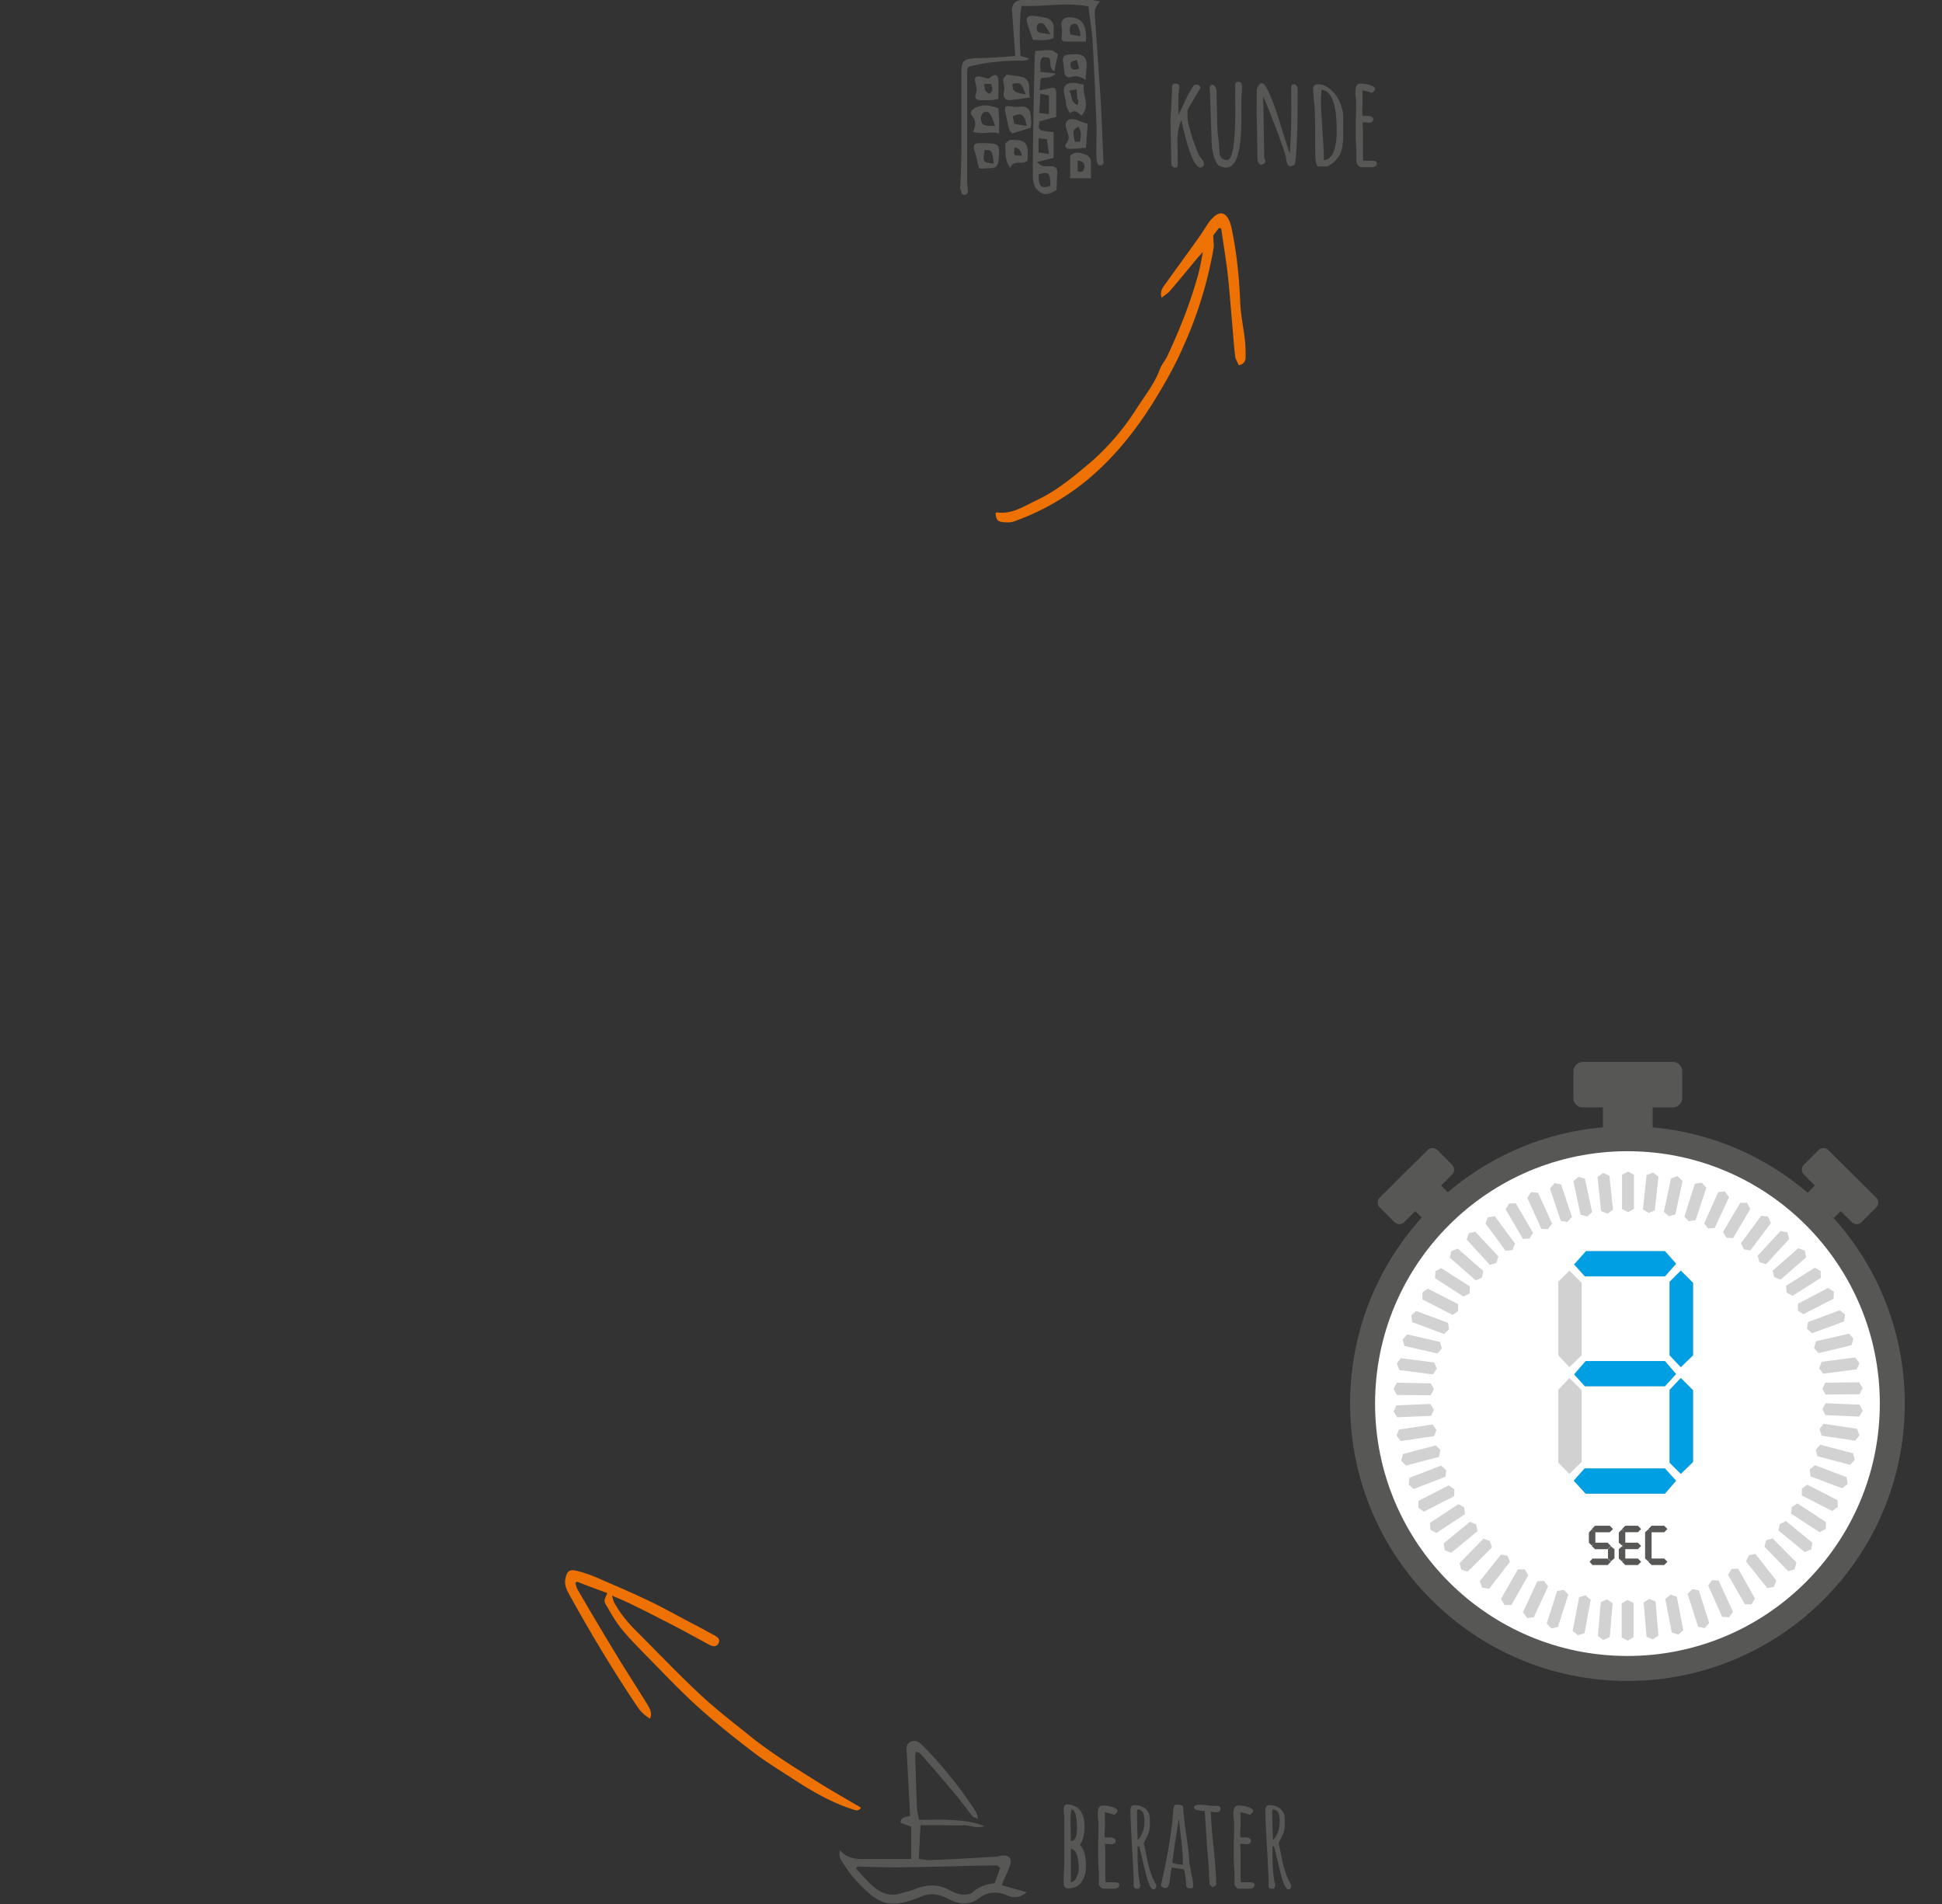<svg viewBox="0 0 2000 1961" xmlns="http://www.w3.org/2000/svg" xml:space="preserve" style="fill-rule:evenodd;clip-rule:evenodd"><rect x="0" y="0" width="2000" height="1961" fill="#333333" stroke="none"/><circle cx="1676.05" cy="1445.46" r="272.77" style="fill:#fff;stroke:#575756;stroke-width:25.72px"/><path d="m1682.73 1245.05-5.94 3.34-6.3-3.34v-35.25l6.3-3.35 5.94 3.35v35.25ZM1704.26 1246.54l-6.31 2.59-5.94-3.71 3.71-35.25 6.68-2.6 5.57 4.08-3.71 34.89ZM1725.41 1250.62l-6.68 1.85-5.19-4.45 7.42-34.51 6.68-2.23 5.19 4.82-7.42 34.52ZM1746.19 1256.56l-7.05 1.11-4.45-4.82 10.76-33.78 7.05-1.11 4.83 5.2-11.14 33.4ZM1765.86 1264.72l-6.68.37-4.08-5.19 14.48-32.29 6.68-.74 4.45 5.94-14.85 31.91ZM1784.79 1275.11l-6.68-.37-3.71-5.94 17.81-30.06h7.05l3.34 6.31-17.81 30.06ZM1802.6 1287.73l-6.68-1.11-2.97-6.31 20.79-28.21 7.05.75 2.97 6.68-21.16 28.2ZM1818.93 1301.83l-6.68-1.85-2.22-6.68 23.75-25.61 7.05 1.48 1.86 6.69-23.76 25.97ZM1833.78 1317.79l-6.68-2.6-1.49-6.68 26.35-23.01 6.68 2.23 1.49 7.05-26.35 23.01ZM1846.03 1334.49l-5.94-3.34-.74-7.05 29.69-18.55 5.93 3.33.37 7.06-29.31 18.55ZM1857.16 1353.42l-5.57-3.71v-7.05l31.18-16.33 5.93 4.08-.37 7.05-31.17 15.96ZM1866.07 1373.09l-5.2-4.83 1.11-6.68 32.66-12.24 5.57 4.45-1.11 7.05-33.03 12.25ZM1872.75 1393.5l-4.46-5.19 1.86-7.06 34.14-7.79 4.46 5.2-1.86 6.68-34.14 8.16ZM1877.57 1414.65l-4.08-5.56 2.6-6.68 34.51-4.46 4.45 5.94-2.96 6.31-34.52 4.45ZM1880.17 1436.18l-3.34-5.94 2.97-6.31 34.88-.37 3.71 5.94-3.34 6.31-34.88.37ZM1879.8 1457.33l-2.97-6.31 3.34-5.93 34.88 1.48 3.34 6.31-3.71 5.94-34.88-1.49ZM1876.09 1478.49l-2.23-6.68 4.08-5.57 34.52 5.2 2.59 6.68-4.45 5.56-34.51-5.19ZM1871.63 1499.64l-1.48-6.68 4.45-5.19 33.77 8.9 1.86 6.68-4.83 5.2-33.77-8.91ZM1864.58 1520.42l-.74-7.05 5.2-4.45 32.65 12.25 1.12 7.05-5.57 4.45-32.66-12.25ZM1855.67 1540.09v-7.05l5.57-4.08 31.18 15.96.37 7.05-5.94 4.08-31.18-15.96ZM1844.54 1558.65l.74-6.68 5.94-3.71 29.32 19.3-.37 7.05-6.31 3.34-29.32-19.3ZM1831.55 1576.09l1.49-6.68 6.31-2.97 27.09 22.27-1.12 7.05-6.68 2.6-27.09-22.27ZM1817.08 1592.79l1.85-6.68 6.68-1.85 24.5 24.86-1.86 7.05-6.68 1.86-24.49-25.24ZM1798.15 1608.01l2.97-6.31 6.68-1.48 21.53 27.46-2.6 6.68-6.68 1.11-21.9-27.46ZM1779.6 1621.74l3.71-5.94 6.68-.37 17.44 30.8-3.71 5.94h-6.68l-17.44-30.43ZM1759.18 1632.87l4.09-5.56 6.68.37 14.84 32.29-4.08 5.56-7.05-.37-14.48-32.29ZM1738.03 1641.41l4.82-4.82 6.68 1.11 10.77 33.77-4.83 5.2-6.68-1.49-10.76-33.77ZM1715.02 1646.61l5.57-4.46 6.31 2.23 6.68 34.51-5.2 4.46-6.68-2.23-6.68-34.51ZM1692.75 1650.32l5.57-3.71 6.68 2.59 2.97 35.26-5.94 3.71-6.31-2.6-2.97-35.25ZM1651.19 1207.94l-5.94 4.08 3.71 35.26 6.68 2.6 5.57-4.09-3.71-34.88-6.31-2.97ZM1625.58 1212.02l-5.2 4.46 7.43 34.51 6.68 1.86 5.19-4.46-7.42-34.51-6.68-1.86ZM1601.09 1218.33l-4.83 5.57 11.13 33.4 6.69 1.11 4.82-5.19-11.13-33.4-6.68-1.49ZM1576.96 1227.61l-4.08 5.94 14.47 31.91 6.68.38 4.46-5.57-14.48-31.92-7.05-.74ZM1561 1239.11l-7.05.38-3.34 5.93 17.82 30.44 6.68-.38 3.71-5.93-17.82-30.44ZM1539.48 1252.47l-7.05 1.12-2.6 6.31 20.78 28.2 7.05-.74 2.6-6.68-20.78-28.21ZM1519.44 1268.43l-6.68 1.49-2.23 6.68 23.75 25.98 6.68-1.86 2.23-6.68-23.75-25.61ZM1501.25 1285.88l-6.68 2.59-1.48 6.68 26.72 23.38 6.31-2.59 1.48-7.06-26.35-23ZM1484.18 1305.92l-5.94 3.34-.37 7.05 29.32 18.92 6.31-3.34.37-7.05-29.69-18.92ZM1470.45 1327.07l-5.57 4.08v7.05l31.18 15.96 5.56-4.08v-7.05l-31.17-15.96ZM1458.58 1350.08l-5.2 4.45 1.11 7.05 32.66 12.25 5.2-4.82-1.12-6.68-32.65-12.25ZM1449.3 1374.2l-4.83 5.2 1.86 6.68 34.14 7.79 4.45-5.19-1.85-6.68-33.77-7.8ZM1442.62 1398.7l-4.09 5.56 2.6 6.68 34.52 4.46 4.08-5.94-2.6-6.31-34.51-4.45ZM1438.53 1423.93l-3.34 6.31 3.34 6.31 34.89.37 3.34-6.31-3.34-5.94-34.89-.74ZM1473.05 1445.83l-34.89 1.48-2.97 6.31 3.71 5.94 34.89-1.48 2.97-6.31-3.71-5.94ZM1475.28 1466.98l-34.52 5.2-2.6 6.31 4.46 5.56 34.51-5.19 2.23-6.31-4.08-5.57ZM1478.62 1488.51l-33.78 8.9-1.85 6.69 4.82 5.19 34.14-8.91 1.49-7.05-4.82-4.82ZM1484.18 1509.29l-32.66 12.62-.74 7.05 5.2 4.45 32.65-12.61.75-6.68-5.2-4.83ZM1491.98 1529.7l-31.18 15.96v7.05l5.57 4.08 31.17-15.95.37-7.06-5.93-4.08ZM1502 1549l-29.32 19.3.37 7.05 6.31 3.34 29.32-19.3-.75-7.05-5.93-3.34ZM1513.87 1567.18l-27.09 22.27 1.11 7.05 6.68 2.6 27.09-22.26-1.48-7.06-6.31-2.6ZM1527.6 1584.63l-24.49 25.23 1.85 6.69 6.68 1.85 24.87-24.86-2.23-6.68-6.68-2.23ZM1545.79 1600.96l-21.9 27.46 2.6 6.68 7.05 1.11 21.53-27.83-2.6-6.31-6.68-1.11ZM1563.23 1616.17l-17.44 30.44 3.71 6.3h7.05l17.44-30.8-3.71-5.94h-7.05ZM1589.95 1628.05l-6.68.37-14.84 31.92 4.45 5.94 6.68-.75 14.84-31.91-4.45-5.57ZM1610.36 1637.33l-6.68 1.11-10.76 33.4 4.83 5.2 6.67-1.49 10.77-33.4-4.83-4.82ZM1633 1642.89l-6.68 1.86-6.68 34.88 5.57 4.46 6.68-2.23 6.31-34.51-5.2-4.46ZM1654.9 1646.98l-6.31 2.97-2.97 34.88 5.57 4.08 6.68-2.97 2.97-34.88-5.94-4.08ZM1670.11 1651.06l5.94-3.34 6.31 2.97v35.25l-5.94 3.72-6.31-3.34v-35.26Z" style="fill:#d2d2d2;fill-rule:nonzero"/><path d="m1641.54 1589.82-2.23 2.23 3.34 3.34h12.99l3.34-3.34-3.34-3.34h-12.62v-10.39l-.37-.37h15.22l3.34-3.34-3.34-3.34h-15.22l-3.34 3.34 2.97 2.97-2.97-2.6-2.97 3.34v10.39l2.97 2.97 2.23-1.86ZM1640.05 1605.04l-2.97 3.34 2.97 3.34h15.59l3.34-3.34-3.34-3.34h-15.59ZM1656.01 1595.39v9.65l2.97 2.97 3.71-3.34v-9.28l-3.71-2.97-2.97 2.97ZM1690.15 1574.61l-3.34-3.34h-12.98l-3.34 3.34 2.59 2.97-2.59-2.6-3.35 3.34v10.39l3.35 2.97 1.85-1.86-1.85 2.23 1.48 1.86-1.48-1.49-3.35 2.97v9.65l3.35 2.97 2.22-2.23-2.22 2.6 3.34 3.34h12.98l3.34-3.34-3.34-3.34h-12.98v-9.65h12.98l3.34-3.34-3.34-3.34h-12.98v-10.76h12.98l3.34-3.34ZM1700.92 1605.04v-27.09h12.99l3.34-3.34-3.34-3.34h-12.99l-3.34 3.34 1.48 1.48-1.48-1.11-3.34 2.97v27.09l3.34 2.97 2.22-2.23-2.22 2.6 3.34 3.34h12.99l3.34-3.34-3.34-3.34h-12.99ZM1702.03 1162.29v-21.9h20.78a9.58 9.58 0 0 0 9.65-9.64v-27.47a9.59 9.59 0 0 0-9.65-9.65h-92.41c-5.56 0-10.02 4.46-10.02 9.65v27.47a9.58 9.58 0 0 0 9.65 9.64h20.79v21.9h51.21ZM1491.6 1228.35l-7.42-7.42 11.14-11.13a7.18 7.18 0 0 0 0-10.4l-14.85-14.84c-2.97-2.97-7.79-2.97-10.39 0l-48.99 48.62a7.17 7.17 0 0 0 0 10.39l14.85 14.84c2.96 2.97 7.79 2.97 10.39 0l11.13-11.13 7.05 7.05 27.09-25.98ZM1888.7 1254.33l7.06-7.05 11.13 11.13c2.97 2.97 7.79 2.97 10.39 0l14.85-14.84a7.17 7.17 0 0 0 0-10.39l-48.99-48.62c-2.97-2.97-7.8-2.97-10.39 0l-14.85 14.84a7.18 7.18 0 0 0 0 10.4l11.14 11.13-7.43 7.42 27.09 25.98Z" style="fill:#575756;fill-rule:nonzero"/><path d="m1631.89 1512.26-11.13 12.62 12.24 13.36h81.65l11.5-13.36-11.5-12.62h-82.76Zm-27.09-80.9v74.96l11.5 11.51 12.62-12.25v-73.85l-12.62-12.62-11.5 12.25Zm114.67 0v74.96l11.51 11.51 12.62-12.25v-73.85l-12.62-12.62-11.51 12.25Zm-114.67-111.34v75.71l11.5 12.24 12.62-12.24v-74.6l-12.62-12.62-11.5 11.51Zm114.67 0v75.71l11.51 12.24 12.62-12.24v-74.6l-12.62-12.62-11.51 11.51Zm-86.1-31.55-12.24 13.73 11.13 12.25h82.39l11.5-12.99-11.5-12.99h-81.28Z" style="fill:#d1d1d1;fill-rule:nonzero"/><path d="m1631.89 1512.26-11.13 12.62 12.24 13.36h81.65l11.5-13.36-11.5-12.62h-82.76Zm87.58-80.9v74.96l11.51 11.51 12.62-12.25v-73.85l-12.62-12.62-11.51 12.25Zm0-111.34v75.71l11.51 12.24 12.62-12.24v-74.6l-12.62-12.62-11.51 11.51Zm-86.1-31.55-12.24 13.73 11.13 12.25h82.39l11.5-12.99-11.5-12.99h-81.28ZM1714.65 1427.64h-82.39l-11.13-12.24 11.87-13.74h81.65l11.5 13.37-11.5 12.61Z" style="fill:#d1d1d1;fill-rule:nonzero"/><path d="m1631.89 1512.26-11.13 12.62 12.24 13.36h81.65l11.5-13.36-11.5-12.62h-82.76Zm87.58-80.9v74.96l11.51 11.51 12.62-12.25v-73.85l-12.62-12.62-11.51 12.25Zm0-111.34v75.71l11.51 12.24 12.62-12.24v-74.6l-12.62-12.62-11.51 11.51Zm-86.1-31.55-12.24 13.73 11.13 12.25h82.39l11.5-12.99-11.5-12.99h-81.28ZM1714.65 1427.64h-82.39l-11.13-12.24 11.87-13.74h81.65l11.5 13.37-11.5 12.61Z" style="fill:#009fe3;fill-rule:nonzero"/><g><path d="M625.45 1640.61a1441.9 1441.9 0 0 1-31.4-11.82l-1.48 1.47c.73 2.22 1.1 4.81 2.21 6.65a4393.5 4393.5 0 0 0 41.76 70.21c9.97 16.26 20.32 32.15 30.3 48.41 2.21 4.06 5.17 8.13 2.58 14.41a41.03 41.03 0 0 1-12.93-12.2c-25.13-37.32-48.4-76.11-70.2-115.65-2.6-4.8-5.18-9.61-4.07-15.89 1.48-8.13 4.06-10.35 11.82-8.5a137.38 137.38 0 0 1 20.7 7.02c18.84 8.13 37.69 16.26 56.16 25.13 15.89 7.76 31.4 16.63 47.3 24.76 6.28 3.32 12.2 6.65 18.47 9.97 2.96 1.85 5.18 3.7 3.33 7.76-2.22 3.7-5.17 3.7-9.6 1.48-12.94-7.02-26.24-14.41-39.18-21.06-12.93-6.65-25.86-13.31-38.8-19.59-6.64-3.32-13.67-6.28-22.16-9.97 1.1 3.69 1.47 5.54 2.21 7.02 5.91 10.71 13.3 19.95 21.8 28.45 22.17 22.17 43.6 44.71 66.51 66.14 16.26 15.15 34 28.82 51 42.5 22.9 18.47 47.66 33.62 72.42 49.14 13.67 8.5 28.08 16.63 42.5 25.13-2.22 3.69-5.18 2.95-8.14 1.84-21.06-6.65-39.9-17.36-58.38-29.19-15.15-9.97-30.67-19.21-45.08-30.3-18.47-14.04-36.95-28.82-54.32-44.34-17-15.15-32.88-31.78-48.77-48.03-10.35-10.72-21.06-21.07-30.67-32.52-6.28-7.39-11.45-16.26-16.26-24.76-3.7-5.54-2.95-5.91.37-13.67M1275.78 376.16c-1.11-2.96-3.32-5.91-3.69-8.87-1.48-12.2-2.22-24.39-3.33-36.58-1.47-16.26-2.58-32.52-4.43-48.78-1.85-15.52-4.44-31.03-6.65-46.55-.74-.37-1.48-.37-2.22-.74-2.22 2.95-4.8 6.28-5.91 7.76 0 5.17.74 8.86.37 12.56a414.52 414.52 0 0 1-30.3 99.77c-7.76 18.1-17 35.1-27.34 52.1-19.22 32.14-42.13 61.7-70.95 86.1a248.75 248.75 0 0 1-76.86 43.96c-3.69 1.48-8.13 1.11-12.19.74-5.17-.74-6.28-2.58-7.02-9.24a2.8 2.8 0 0 1 1.48-.73c15.15 2.21 26.97-5.92 39.53-11.83a170.4 170.4 0 0 0 28.46-17c10.34-7.39 20.32-15.88 29.93-24.01a255.26 255.26 0 0 0 45.81-53.95c8.5-13.3 18.48-25.5 24.02-40.65 1.85-4.8 5.55-8.87 7.76-13.67 11.83-25.13 22.17-51 29.93-77.6 2.96-9.6 4.81-19.21 6.65-29.56-1.84 2.22-4.06 4.44-5.91 6.66-9.24 11.08-18.47 22.53-28.08 33.62-2.22 2.59-5.18 4.06-8.5 7.02-1.85-5.91.37-9.24 2.59-12.56l34.36-47.67c4.07-5.54 7.39-11.08 11.09-16.63a38.24 38.24 0 0 1 6.28-7.02c5.54-4.8 10.71-4.06 14.41 2.59 1.48 2.59 2.22 5.54 2.95 8.13 5.55 25.5 8.13 51.36 9.24 77.22.37 12.94 3.33 26.24 4.81 39.17.74 5.91.74 12.2.74 18.48-.38 3.32-1.48 6.65-7.03 7.76" style="fill:#ee7203;fill-rule:nonzero"/><path d="M1402.15 172.19h10.72c1.48 0 2.96-.37 3.7-1.1 1.1-.75 1.47-1.49 1.47-2.6 0-2.21-1.84-2.95-4.8-2.95H1404s-.37-2.22-.37-7.02V135.6c0-4.07-.37-7.4-.37-9.6h3.33c.74 0 2.22.36 3.69.36a4.2 4.2 0 0 0 2.96-1.1c.74-.75 1.11-1.48 1.11-2.22 0-2.22-2.22-3.7-6.28-3.7h-4.81l-.37-2.22c0-2.21 0-5.17.37-9.23v-9.24c0-2.22 0-4.07-.37-5.54 2.96.36 6.29 1.1 9.61 2.58 1.11-.37 1.85-1.1 2.59-1.84.74-.74 1.11-1.48 1.11-2.22 0-1.48-1.85-2.96-5.55-4.07a33.8 33.8 0 0 0-9.6-1.47c-3.7 0-5.18 2.95-5.18 8.86 0 1.11 0 2.96.37 5.18.37 2.21.37 4.06.37 5.17 0 5.17 0 11.08-.37 18.47v18.48l.37 8.13c.37 3.7.37 6.28.37 8.13v8.5c0 1.1.74 2.21 1.48 2.95 1.85 1.85 2.59 2.22 3.69 2.22m-38.79-7.39v-2.96c0-7.02-.74-16.25-1.48-28.08-.74-13.3-1.48-22.54-1.48-28.08 0-5.17 0-9.24.74-13.3 9.98 1.1 15.15 14.4 15.52 39.9v4.44c0 4.06-.37 7.76-1.11 11.82-.37 1.85-.74 4.07-1.48 5.91a36.09 36.09 0 0 1-2.21 5.18 17.52 17.52 0 0 1-3.7 3.7 8.93 8.93 0 0 1-4.8 1.47m-5.55 6.65h9.24a40.53 40.53 0 0 0 5.91-3.7 30.3 30.3 0 0 0 7.39-9.6c1.48-3.33 2.22-7.02 2.59-11.46.37-2.95.37-7.39.37-12.93v-13.3c0-2.96-.37-6.28-1.48-9.24a36.8 36.8 0 0 0-9.23-17 35.18 35.18 0 0 0-7.4-5.54 17.68 17.68 0 0 0-8.49-1.85 4.2 4.2 0 0 0-2.96 1.11c-.74.74-1.48 1.85-1.48 2.96 0 1.48.37 5.17.74 11.45a107.7 107.7 0 0 1 1.11 12.57c0 7.39.37 14.04.37 19.95v19.95c0 11.09 1.11 16.63 3.32 16.63m-29.19-.37c.74 0 2.22-.37 4.44-1.1 1.11-1.85 1.84-10.72 2.58-25.87s.74-29.56.74-42.5v-9.6c0-1.48-.37-2.59-1.11-3.7-.73-1.1-1.47-1.48-2.58-1.48-2.22 0-2.96 1.11-2.96 3.7v2.95c.37 24.76 0 46.56-1.48 64.67-1.11-2.96-2.58-7.76-4.8-14.78l-1.48-4.44c-3.32-11.08-5.91-19.58-8.13-25.86a268.21 268.21 0 0 0-6.65-17c-2.95-6.65-5.54-10.34-7.39-10.34 0 0-.37 0-1.11.36v-.73a11.22 11.22 0 0 0-4.43 9.23v11.83c0 5.17-.37 9.24 0 11.82 0 8.13.37 15.52.37 21.8l.37 21.8c0 5.18 1.48 7.76 4.06 7.76 1.11 0 1.85-.37 2.96-1.1a4.2 4.2 0 0 0 1.11-2.96c0-.37 0-.74-.37-1.1-.37-.38-.37-.75-.37-.75l-.37-.74-1.11-63.92c3.33 7.76 8.13 19.95 14.41 36.21 5.91 16.26 9.24 25.86 9.24 28.45v.74l.74 2.59a12.5 12.5 0 0 0 1.11 2.95c.73.74 1.47 1.11 2.21 1.11m-65.77 1.48c11.09 0 16.26-18.84 15.52-56.53v-7.4c0-1.47.37-3.32 0-5.17 0-1.85 0-4.06.37-6.28.37-2.96.37-5.17.37-6.65v-2.96l-1.11-2.21a3.36 3.36 0 0 0-2.59-1.11c-1.47 0-2.21.37-2.58.74-.37.37-.74 1.1-.74 2.21v9.24c.74 45.45-1.85 68.36-8.13 68.36-5.17 0-8.13-2.96-8.13-9.24 0-2.22-.37-6.65-1.11-13.3-.74-5.54-1.11-9.98-1.11-13.3l-.74-34.74c0-1.84-.36-3.32-1.47-4.8-.74-1.48-1.85-2.22-2.96-2.22-1.11 0-1.85.74-2.59 2.59 0 .74 0 2.59.37 5.91v2.59l.37 9.6c.37 13.3.74 24.4 1.11 33.63 0 5.54.37 9.98 1.11 14.04.74 4.44 2.22 8.5 4.06 12.2 1.11 1.84 2.22 2.95 4.07 3.7 2.22.73 4.06 1.1 5.91 1.1m-26.6 0c1.11 0 1.84-.37 2.58-1.1.74-.75 1.11-1.49 1.11-2.23 0-1.84-.74-3.7-2.58-5.9l-1.85-2.23c-1.85-3.32-4.44-9.97-7.76-19.95-2.96-9.97-4.81-16.63-4.81-20.32v-7.4c.74-1.47 4.07-7.38 10.35-17.73l2.96-5.17c0-1.1-.37-1.85-1.48-2.59-1.11-.74-2.22-.74-3.7-.74-1.11 0-2.95 2.22-5.17 6.28-2.59 4.44-5.17 9.61-7.76 15.52l-4.43 9.24v-4.43c-.37-13.67 0-21.43 1.11-23.28v-.37c0-1.1-.37-1.85-1.11-2.96a4.2 4.2 0 0 0-2.96-1.1c-1.85 0-2.95.73-3.69 2.58 0 5.17-.37 11.83-.74 20.7-.74 9.97-1.11 17-.74 20.69l.74 38.43c0 1.1.37 2.21 1.1 2.95a4.2 4.2 0 0 0 2.96 1.11c1.85 0 2.59-1.1 2.59-2.96l-.37-23.64c0-8.5 1.11-15.9 4.06-22.18.74 3.33 1.48 7.03 2.59 11.09 3.33 14.41 7.02 25.13 10.35 31.4 2.58 4.44 4.8 6.29 6.65 6.29M1310.89 1894.83c0-5.17-.37-9.98-.37-14.41l-.37-15.15.37-1.11.37-.74c1.48 0 2.58.37 3.69 1.11a5.75 5.75 0 0 1 2.22 2.96c.74 2.21 1.11 4.8 1.11 7.76 0 3.69-.37 7.39-1.85 11.45-1.85 4.44-3.32 7.02-5.17 8.13m16.25 50.99c.74 0 1.48-.37 1.85-1.1.37-.74.74-1.48.74-2.22 0-1.11-.37-2.22-1.48-4.07l-.73-1.48c-1.85-3.32-2.96-7.02-4.44-11.08-1.11-4.06-2.59-9.24-3.69-15.89l-1.85-8.87-.74-2.95 4.06-8.13c.37-1.11 1.11-2.22 1.48-4.07.37-1.47.74-2.95.74-4.43v-8.87c0-4.06-1.48-7.39-4.43-9.98a18.51 18.51 0 0 0-11.46-3.69c-2.95 0-4.06 1.85-4.06 6.28 0 6.65.74 18.11 1.48 34.73 1.1 15.52 1.47 26.98 1.84 34.74v8.5l1.85 1.84h3.7l1.47-3.32c-1.84-6.28-2.58-15.15-2.95-26.61v-13.67h1.48c.74 1.85 2.21 8.5 5.17 20.69l1.11 4.44c1.11 4.8 2.21 9.24 4.06 13.67 1.48 3.33 2.96 5.54 4.8 5.54m-50.99-.74h10.72c1.48 0 2.96-.36 3.69-1.1.74-.74 1.48-1.48 1.48-2.59 0-2.22-1.85-2.96-4.8-2.96H1278s-.37-2.21-.37-7.02v-22.91c0-4.06-.37-7.39-.37-9.6h3.33c.74 0 2.22.37 3.69.37a4.2 4.2 0 0 0 2.96-1.11c.74-.74 1.11-1.48 1.11-2.22 0-2.22-2.22-3.69-6.28-3.69h-4.44l-.37-1.85c0-2.22 0-5.18.37-9.24v-9.24c0-2.22 0-4.06-.37-5.54 2.96.37 6.28 1.11 9.61 2.59 1.11-.37 1.85-1.11 2.59-1.85.73-.74 1.1-1.48 1.1-2.22 0-1.48-1.84-2.96-5.54-4.06a33.76 33.76 0 0 0-9.61-1.48c-3.69 0-5.17 2.96-5.17 8.87 0 1.11 0 2.95.37 5.17.37 2.22.37 4.06.37 5.17 0 5.18 0 11.09-.37 18.48v18.47l.37 8.13c.37 3.7.37 6.28.37 8.13v8.5c0 1.11.74 2.22 1.48 2.96 1.11 1.48 2.22 1.84 3.32 1.84m-27.71-1.84a4.2 4.2 0 0 0 2.96-1.11c.73-.74 1.47-1.48 1.11-2.59 0-8.5-1.11-20.69-2.59-36.21a564.9 564.9 0 0 1-2.96-36.21v-1.48l2.59.37c1.48.37 2.58.37 3.32.37a4.2 4.2 0 0 0 2.96-1.11 3.36 3.36 0 0 0 1.11-2.59c0-2.21-1.48-2.95-4.07-2.95h-2.21c-2.59 0-5.54-.37-8.5-.74-3.33-.37-6.28-.37-8.5-.37-1.11 0-1.85.37-2.59.74-.73.37-1.47 1.11-1.47 1.85 0 .73.36 1.47 1.47 2.21 1.48.74 4.44 1.48 9.61 1.48.37 5.17 1.11 16.26 2.22 34 1.48 17.73 2.22 26.97 2.22 27.71v4.43c0 1.85 0 3.33.36 4.81l.37 4.8 2.59 2.59Zm-29.93-22.91c-6.28-.37-9.98-1.11-11.09-2.22 1.11-10.35 3.33-25.13 6.66-45.08l1.47 13.3c1.48 11.83 2.59 21.8 2.59 29.19-.37 1.85 0 3.33.37 4.81m8.5 24.39c1.48-.37 1.85-1.85 1.85-3.7 0-1.11-.37-3.7-1.11-7.76-1.11-4.43-1.48-7.02-1.48-7.76 0-.74-.37-1.85-.74-3.69-.37-2.22-.74-3.33-.74-4.07 0-5.17-1.11-14.41-2.95-27.34-1.85-12.57-2.96-22.17-3.33-28.82 0-1.11-.37-1.85-1.48-2.22a6.96 6.96 0 0 0-2.95-.74h-4.07c-.74 1.11-1.11 2.22-1.48 4.06-.37 1.85-.37 4.44-.73 7.39 0 1.48 0 2.59-.38 3.33v1.85a593.97 593.97 0 0 1-11.45 64.66v.37l-.37.74c0 1.11.37 1.85 1.48 2.22a4.2 4.2 0 0 0 2.96 1.11c1.1 0 1.84-.37 2.58-1.11 1.11-1.48 1.85-4.07 2.22-8.13.74-5.92 1.48-9.98 1.85-11.83l12.56 1.85.74 2.59c1.11 6.28 1.48 10.34 1.48 12.93 0 1.48.37 2.59 1.47 3.33a9.9 9.9 0 0 0 4.07.74m-55.43-49.89c0-5.17-.37-9.98-.37-14.41l-.37-15.15.37-1.11.37-.74c1.48 0 2.59.37 3.7 1.11a5.75 5.75 0 0 1 2.22 2.96 24.8 24.8 0 0 1 1.1 7.76c0 3.69-.37 7.39-1.84 11.45-1.85 4.44-3.33 7.02-5.18 8.13m16.63 50.99c.74 0 1.48-.37 1.85-1.1.37-.74.74-1.48.74-2.22 0-1.11-.37-2.22-1.48-4.07l-.74-1.48c-1.85-3.32-2.96-7.02-4.43-11.08-1.11-4.06-2.59-9.24-3.7-15.89l-1.85-8.87-.73-2.95 4.06-8.13c.37-1.11 1.11-2.22 1.48-4.07.37-1.47.74-2.95.74-4.43v-8.87c0-4.06-1.48-7.39-4.44-9.98a18.48 18.48 0 0 0-11.45-3.69c-2.96 0-4.07 1.85-4.07 6.28 0 6.65.74 18.11 1.48 34.73 1.11 15.52 1.48 26.98 1.85 34.74v8.5l1.85 1.84h3.69l1.48-3.32c-1.85-6.28-2.59-15.15-2.96-26.61v-13.67h1.48c.74 1.85 2.22 8.5 5.17 20.69l1.11 4.44c1.11 4.8 2.22 9.24 4.07 13.67 1.11 3.33 2.95 5.54 4.8 5.54m-51.36-.74h10.72c1.47 0 2.95-.36 3.69-1.1.74-.74 1.48-1.48 1.48-2.59 0-2.22-1.48-2.96-4.81-2.96h-9.23s-.37-2.21-.37-7.02v-22.91c0-4.06-.37-7.39-.37-9.6h3.32c.74 0 2.22.37 3.7.37 1.11 0 2.22-.37 2.95-1.11.74-.74 1.11-1.48 1.11-2.22 0-2.22-2.21-3.69-6.28-3.69h-4.8l-.37-1.85c0-2.22 0-5.18.37-9.24v-9.24c0-2.22 0-4.06-.37-5.54 2.95.37 6.28 1.11 9.61 2.59 1.1-.37 1.84-1.11 2.58-1.85s1.11-1.48 1.11-2.22c0-1.48-1.85-2.96-5.54-4.06a33.8 33.8 0 0 0-9.61-1.48c-3.69 0-5.17 2.96-5.17 8.87 0 1.11 0 2.95.37 5.17.37 2.22.37 4.06.37 5.17 0 5.18 0 11.09-.37 18.48v18.47l.37 8.13c.37 3.7.37 6.28.37 8.13v8.5c0 1.11.73 2.22 1.47 2.96 1.48 1.48 2.59 1.84 3.7 1.84m-33.99-6.65v-34.73a7.7 7.7 0 0 1 3.69 2.22 9.83 9.83 0 0 1 2.22 3.69c.74 1.48 1.11 3.33 1.48 5.18.36 2.58.73 5.91.73 9.23 0 3.33-.73 6.28-2.21 8.87-1.11 3.33-2.96 4.8-5.91 5.54m0-42.49-.37-18.84c0-7.03.37-11.83 1.1-13.68 3.33.37 5.18 6.28 5.55 17 .37 10.35-1.85 15.52-6.28 15.52m-2.96 48.78c2.22 0 4.8-.37 7.02-1.11 3.69-1.48 6.65-4.44 8.87-8.87 1.84-3.7 2.58-8.13 2.58-13.3 0-5.18-.74-9.61-1.47-12.94a17.71 17.71 0 0 0-4.81-8.5 24.75 24.75 0 0 0 3.7-8.49c.74-2.96 1.11-7.02 1.11-11.46 0-6.28-1.48-11.08-4.07-15.15-1.11-1.85-3.32-3.69-5.91-4.8-2.59-1.11-5.17-1.85-7.39-1.85-1.48 0-2.59.37-3.33 1.48-.74 1.11-.74 2.21-.74 4.43v.74l.37 3.33c.37 1.47.37 2.58.37 3.32v40.28c0 4.06 0 8.5-.37 13.67s-.37 9.98-.37 13.3c0 1.85.37 3.33.74 4.44.37.74 1.85 1.48 3.7 1.48M1045.58 57.64c-1.11-15.89-2.22-31.04-3.32-46.19-.37-7.02 3.32-11.45 10.34-11.45h71.32c2.58 0 5.54 1.1 8.87 1.48-5.55 7.39-5.55 7.39-5.18 15.52l5.54 79.81c1.48 23.65 2.22 47.3 3.33 70.95 0 .37-.37 1.1-.74 1.84-2.95 1.48-5.17.74-5.91-2.58-.74-3.7-.74-7.02-.74-10.72 0-10.34.37-21.06 0-31.4-1.11-26.61-2.22-53.59-3.7-80.19-.73-12.56-2.95-24.76-4.43-38.06-23.28-4.8-46.19.74-68.73-.74-2.21 7.4-2.58 37.32-1.11 51.73 2.22.74 5.18 1.48 8.87 2.59-3.69 2.96-7.02 2.22-9.97 2.22-15.52 0-31.04 1.47-46.56 4.8-7.02 1.48-7.4 1.48-7.4 8.87v110.85c0 3.7.75 7.02.75 10.72 0 1.1-1.48 2.95-2.59 2.95-1.1.37-3.33-.37-3.7-1.48-1.1-2.58-1.84-5.17-1.47-7.75.37-12.57 1.1-25.13 1.1-37.7V74.28c0-11.45 2.22-13.3 13.68-14.41 13.3 0 27.34-1.1 41.75-2.22" style="fill:#575756;fill-rule:nonzero"/><path d="M1069.6 142.26v14.78c3.32.37 6.28 1.1 10.72 1.48-.74-5.91-1.48-10.35-2.22-15.15-2.59-.37-5.18-.37-8.5-1.11m0 37.32c.37 13.3 2.22 14.78 12.19 11.82-.37-14.04-1.47-14.78-12.19-11.82m10.72-81.3c-3.33-.73-5.92-1.1-8.87-1.84-.37 6.65-.74 12.93-1.11 19.95l9.98 1.11V98.3Zm4.8 64.3c-5.91 1.48-11.09 2.59-17.37 4.44 2.59 1.84 4.07 3.32 5.54 3.7 2.59.73 5.18.36 8.13.36 5.55 0 7.76 2.22 7.39 7.76-.37 5.17-.37 10.72-.74 17-4.8 2.22-10.71 7.02-17.73 1.48-2.22-1.85-4.44-4.07-5.18-6.65a34.42 34.42 0 0 1-1.47-10.72c0-22.91.37-45.82.74-68.36l1.1-52.1c0-2.22.37-4.43.74-7.02 5.92-.37 11.09-1.1 16.26-.74 2.59.37 5.17 2.96 7.02 4.07a516.17 516.17 0 0 0-3.69 17.73c-6.28-3.7-2.59-9.6-5.54-14.04-1.85-.37-4.07-.37-6.66-.74-3.69 4.8-1.84 9.6-2.21 15.15 5.17.74 9.6 1.11 15.89 1.85-5.18 4.8-9.98 4.06-15.52 4.8-.37 3.7-.74 7.4-1.11 12.57 4.06-1.11 7.39-1.48 10.34-2.22 5.18-1.11 6.65-.37 6.65 5.17v24.39c-6.28 1.48-11.45 2.96-16.99 4.43-1.85 9.61-1.85 9.61 14.41 11.09v26.6ZM1024.89 129.7c-1.85-4.8-2.96-8.5-5.17-12.2-1.48-2.58-4.81-3.32-7.02-1.47-1.48 1.1-2.59 4.06-2.59 5.9.74 7.03 2.22 7.77 14.78 7.77m3.32-18.48c.37 5.54.74 9.6.74 13.67v12.57c-9.6-2.59-18.1 1.47-26.97-1.85 3.33-6.28 3.33-11.46-1.11-16.63-2.22-2.95-.37-5.54 2.59-7.39 8.5-5.17 16.63-2.59 24.75-.37M1109.88 108.27c-8.13-3.33-5.18-9.98-8.87-14.78a91.6 91.6 0 0 1 7.76-1.48l.74 9.97 1.1 1.11c0 1.11-.36 2.59-.73 5.18m6.28-21.07c-4.07-.73-7.76-1.84-11.09-1.84-8.13 0-10.71 4.43-8.87 12.19 1.11 4.06 1.48 8.13 2.22 12.2.74 2.21 1.85 4.06 3.7 7.01 5.17-5.17 8.13 0 11.82 2.22 9.24-9.98.74-20.7 2.22-31.78M1112.09 145.96c1.48-5.55 1.85-10.35-1.48-15.52-5.91 3.32-5.91 3.32-3.69 15.52h5.17Zm8.13-18.48c-.74 8.5-1.11 16.26-1.85 24.76-5.91.37-11.45 1.1-16.99 1.1-3.33 0-5.55-2.95-3.33-5.54 4.44-5.17 1.85-9.6.37-14.4-2.59-8.14.74-11.83 8.87-10.35 4.06 1.47 8.13 2.95 12.93 4.43M1056.3 97.18c-4.07-11.45-5.92-12.93-13.68-10.72.38 7.76 1.11 8.5 13.68 10.72m-19.59-20.32c6.29.74 11.46 1.47 16.63 2.58 9.98 4.07 4.8 13.68 7.39 21.07-6.28.73-11.82 1.47-17.37 2.21-8.12 1.48-11.08-1.84-9.23-9.6.37-2.22 0-4.44-.37-6.66-1.11-5.17-1.11-5.17 2.95-9.6M1081.79 35.1c-2.95-4.43-4.43-7.76-7.02-10.34-.74-1.11-3.32-1.11-4.8-.74-1.11.37-1.85 2.21-2.22 3.32-.37 3.7.37 6.65 5.17 6.65 1.85.37 4.07.74 8.87 1.11m-18.1 5.91c-2.22-6.65-4.81-12.93-6.29-19.58-.73-3.32 2.22-5.54 5.92-5.17 4.8.37 9.6 1.1 14.04 2.21 4.8 1.11 7.76 4.8 7.76 9.61v11.09c-6.65 2.95-13.67 2.21-21.43 1.84M1057.4 129.7c-2.21-11.83-5.54-14.04-14.4-9.98.36 2.59 1.1 5.17 1.47 7.76 4.81 1.1 8.87 1.48 12.93 2.22m4.07 1.84a552.18 552.18 0 0 1-19.21 5.92c-1.11-1.85-2.59-2.96-2.96-4.44-1.48-5.54-2.59-11.08-3.7-16.63-1.47-7.02-.36-7.75 6.29-6.65 2.95.37 5.91.37 8.86 0 6.29-.37 9.98 2.22 10.72 8.87.37 2.22.37 4.07.37 6.28.37 1.85 0 3.7-.37 6.65M1044.84 151.87c-1.11 8.5-1.11 8.5 7.39 8.5-.74-4.44-2.21-7.76-7.39-8.5m13.3 13.67c-5.54 4.8-14.04-1.85-17.73 7.39-6.28-8.5-4.44-16.63-5.17-24.39 0-1.1 2.58-2.95 4.06-4.06.74-.37 1.85-.37 2.59-.37 15.15 0 17.73 3.32 16.25 21.43M1013.43 86.47c.74 2.95.37 5.17 1.48 7.02.74 1.47 2.96 2.21 4.44 3.32.74-1.48 2.21-2.59 2.58-4.06.37-1.85-.74-4.07-1.11-6.28h-7.39Zm4.44-5.55c.74-.37 1.48-.74 2.22-1.48 4.8-3.7 7.76-2.58 8.12 3.33.37 5.91 0 11.82 0 18.84-5.54 2.22-12.56 1.48-19.21 1.48-3.69 0-5.54-2.95-4.06-6.28 1.47-4.06.73-7.39-.37-11.45-1.48-6.29.37-7.76 7.02-5.92 1.84.37 4.06 1.11 6.28 1.48M1109.88 165.17v11.09c3.69 1.47 6.28.73 6.65-3.33 1.1-4.44-1.11-6.65-6.65-7.76m-8.13-4.43c4.8-5.18 10.71-3.7 16.25-1.48 2.96 1.1 5.55 3.7 5.55 7.39v17h-21.43v-22.91h-.37ZM1102.12 35.47c3.32.74 6.65 1.11 10.34 1.85 0-2.22.37-3.7-.37-5.17-1.48-3.33-1.84-8.87-7.02-7.4-4.43 1.85-3.32 6.29-2.95 10.72m16.25 7.4h-17.73c-7.39 0-7.76-.75-7.02-7.77.37-2.58 0-5.17-.37-7.76-.74-6.28 2.21-9.6 8.5-9.6 9.6 0 15.88 5.9 16.25 15.15.74 2.95.37 6.28.37 9.97M1023.41 168.5c-1.48-13.3-1.85-14.05-9.24-14.05-2.58 11.83-1.84 12.94 9.24 14.05m-15.15 4.8c-1.85-7.02-2.95-12.93-4.8-18.48-1.48-5.17 0-7.76 5.91-7.39 3.7 0 7.76 0 11.45.37 6.65.37 8.5 2.59 8.13 8.87-.74 19.95-3.69 15.52-17.36 17-1.48 0-2.96-.37-3.33-.37M1111.35 70.58l-2.21-8.87c-4.07 1.1-7.76 1.48-6.65 6.28 1.47 4.43 4.43 4.43 8.86 2.59M1118 82.4c-5.91-4.43-10.34-4.43-15.51-2.96-2.96.74-5.92-1.1-6.29-4.8-.37-3.7-.74-7.76-1.47-11.45-.74-4.8 1.47-6.66 5.91-7.02 2.95-.37 5.91-.37 8.87-.37 6.28.73 9.23 3.32 9.6 9.97 0 4.8-.74 9.6-1.11 16.63M883 1922.17c-.37.74-.74 1.48-1.48 1.85 5.17 5.91 10.35 11.83 16.26 17.37 8.5 7.76 18.1 12.19 29.93 8.5 4.8-1.48 9.97-2.59 14.78-4.44 12.2-5.17 24.39-5.17 36.21 1.48 3.7 1.85 7.76 3.7 11.82 4.07 3.7.37 8.5 0 11.09-2.22 6.65-5.91 14.04-8.5 22.54-9.24 2.22-5.54 4.06-10.71 5.91-15.89-1.48-1.11-2.21-2.58-3.32-2.58-48.04.37-95.7 3.32-143.74 1.1m63.55-48.03c10.72 0 20.7-.37 30.67 0 11.83.74 23.65 1.11 36.58 6.65-8.86 2.59-15.15-1.48-21.8-1.11-7.39.37-14.78 0-22.17 0h-21.8c-.74 11.83-1.1 22.91-1.85 34.73 4.07.38 8.87 1.48 13.68 1.11 21.8-.73 43.6-2.21 65.4-3.32 1.85 0 3.69-.74 5.54-1.11 8.5-1.48 12.2 3.32 8.87 11.45-1.85 4.81-4.07 9.61-6.28 14.41l-1.48 4.44c8.5 2.59 17 4.8 25.49 7.39-5.91 4.8-12.19 6.65-19.58 3.33-10.35-4.44-19.95-4.44-29.93 2.95-9.24 7.02-19.95 6.28-29.93 1.11-9.6-5.17-18.84-7.39-29.56-2.96-8.13 3.33-15.89 6.29-25.13 7.02-11.45 1.11-20.32-3.32-28.08-10.34-9.6-8.5-18.1-17.37-25.13-28.45-2.58-4.44-7.38-8.5-4.8-15.89 9.24 10.71 21.06 8.86 32.52 8.86h40.64v-33.25c-4.43-1.48-7.76-2.96-11.08-4.06.74-7.03 6.28-5.55 9.98-7.03-1.11-21.06-2.22-41.75-3.33-62.44-.37-5.18-1.85-11.46 4.06-14.04 5.92-2.59 9.98 1.84 14.05 5.91 18.47 18.84 34.73 39.17 49.51 60.97 1.85 2.58 3.33 5.54 4.8 8.5.37.73.37 1.84.74 4.06-2.58-1.11-5.17-1.48-5.91-2.96-7.02-8.86-13.67-18.1-21.06-26.6a1616.1 1616.1 0 0 0-32.89-38.06c-.74-.74-2.21-.74-4.06-1.48-.37 2.22-.74 4.07-.74 5.92.74 17.36 1.1 35.1 1.85 52.47.37 3.69 1.1 6.65 2.21 11.82" style="fill:#575756;fill-rule:nonzero"/></g></svg>